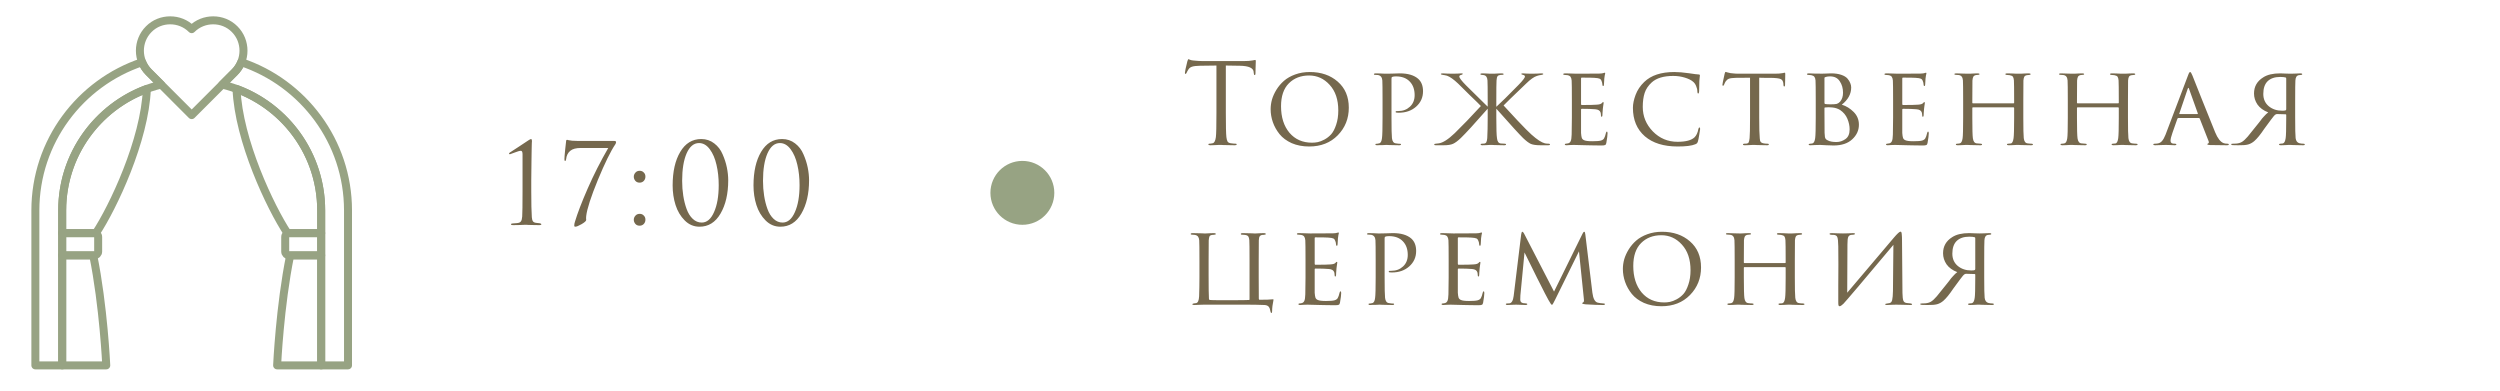<?xml version="1.0" encoding="UTF-8"?> <svg xmlns="http://www.w3.org/2000/svg" width="313" height="49" viewBox="0 0 313 49" fill="none"><g clip-path="url(#clip0_17_459)"><path d="M24 3.652C23.256 2.908 22.281 2.545 21.308 2.545C20.333 2.545 19.359 2.908 18.624 3.652C17.145 5.131 17.145 7.558 18.624 9.036L24 14.412L29.376 9.036C30.855 7.558 30.855 5.131 29.376 3.652C28.64 2.908 27.666 2.545 26.692 2.545C25.718 2.545 24.744 2.908 24 3.652Z" stroke="#97A383" stroke-miterlimit="10" stroke-linecap="round" stroke-linejoin="round"></path><path d="M11.81 31.971H7.787V29.188H11.81C12.075 29.188 12.29 29.403 12.29 29.668V31.492C12.29 31.756 12.075 31.971 11.81 31.971Z" stroke="#97A383" stroke-miterlimit="10" stroke-linejoin="round"></path><path d="M11.989 29.224C14.144 25.954 18.131 17.574 18.387 11.129C12.199 13.413 7.787 19.362 7.787 26.343V29.188H11.81C11.873 29.188 11.933 29.201 11.989 29.224Z" stroke="#97A383" stroke-miterlimit="10" stroke-linejoin="round"></path><path d="M7.787 31.972V45.745H13.303C13.303 45.745 12.964 38.305 11.671 31.972H7.787Z" stroke="#97A383" stroke-miterlimit="10" stroke-linejoin="round"></path><path d="M36.19 31.971H40.213V29.188H36.19C35.925 29.188 35.709 29.403 35.709 29.668V31.492C35.709 31.756 35.925 31.971 36.19 31.971Z" stroke="#97A383" stroke-miterlimit="10" stroke-linejoin="round"></path><path d="M36.01 29.224C33.855 25.954 29.868 17.574 29.613 11.129C35.8 13.413 40.213 19.362 40.213 26.343V29.188H36.189C36.126 29.188 36.065 29.201 36.01 29.224Z" stroke="#97A383" stroke-miterlimit="10" stroke-linejoin="round"></path><path d="M40.212 31.972V45.745H34.696C34.696 45.745 35.034 38.305 36.328 31.972H40.212Z" stroke="#97A383" stroke-miterlimit="10" stroke-linejoin="round"></path><path d="M30.204 7.785C30.02 8.242 29.743 8.668 29.375 9.037L27.824 10.588C34.932 12.308 40.212 18.707 40.212 26.343V45.745H43.571V26.343C43.572 17.72 37.963 10.386 30.204 7.785Z" stroke="#97A383" stroke-miterlimit="10" stroke-linejoin="round"></path><path d="M18.624 9.037C18.256 8.669 17.98 8.242 17.794 7.785C10.036 10.386 4.428 17.72 4.428 26.343V45.745H7.787V26.343C7.787 18.707 13.067 12.308 20.175 10.588L18.624 9.037Z" stroke="#97A383" stroke-miterlimit="10" stroke-linejoin="round"></path><path d="M65.422 23.931V19.325C65.422 19.026 65.352 18.877 65.212 18.877C65.072 18.877 64.811 18.952 64.428 19.101L63.854 19.311C63.77 19.311 63.728 19.288 63.728 19.241C63.728 19.194 63.761 19.148 63.826 19.101C64.125 18.905 64.512 18.653 64.988 18.345C65.464 18.037 65.851 17.78 66.15 17.575C66.318 17.463 66.43 17.407 66.486 17.407C66.561 17.407 66.598 17.505 66.598 17.701L66.584 17.897C66.584 18.018 66.579 18.186 66.57 18.401C66.57 18.616 66.565 18.868 66.556 19.157C66.556 19.446 66.551 19.778 66.542 20.151C66.542 20.524 66.537 20.907 66.528 21.299C66.528 21.691 66.523 22.12 66.514 22.587C66.514 23.044 66.514 23.492 66.514 23.931C66.514 25.424 66.537 26.512 66.584 27.193C66.603 27.426 66.649 27.599 66.724 27.711C66.808 27.823 66.957 27.888 67.172 27.907C67.303 27.916 67.429 27.93 67.55 27.949C67.699 27.968 67.774 28.014 67.774 28.089C67.774 28.154 67.695 28.187 67.536 28.187C67.228 28.187 66.948 28.182 66.696 28.173C66.444 28.173 66.257 28.168 66.136 28.159L65.94 28.145H65.688C65.52 28.154 65.296 28.164 65.016 28.173C64.745 28.182 64.479 28.187 64.218 28.187C64.059 28.187 63.98 28.154 63.98 28.089C63.98 28.014 64.045 27.977 64.176 27.977C64.223 27.977 64.4 27.963 64.708 27.935C64.96 27.916 65.128 27.846 65.212 27.725C65.305 27.604 65.361 27.398 65.38 27.109C65.408 26.698 65.422 25.639 65.422 23.931ZM72.344 17.645H76.88C77.049 17.645 77.132 17.692 77.132 17.785C77.132 17.869 77.105 17.958 77.049 18.051C76.46 18.919 75.728 20.412 74.85 22.531C73.983 24.65 73.497 26.152 73.394 27.039C73.385 27.114 73.38 27.179 73.38 27.235C73.38 27.291 73.38 27.347 73.38 27.403C73.39 27.45 73.394 27.492 73.394 27.529C73.394 27.66 73.203 27.837 72.82 28.061C72.447 28.276 72.181 28.383 72.022 28.383C71.939 28.383 71.897 28.336 71.897 28.243C71.897 28.094 71.924 27.935 71.981 27.767C72.298 26.703 72.83 25.317 73.576 23.609C74.323 21.901 75.182 20.207 76.153 18.527H72.709C72.121 18.527 71.686 18.644 71.406 18.877C71.099 19.12 70.921 19.479 70.874 19.955C70.856 20.086 70.814 20.151 70.749 20.151C70.692 20.151 70.665 20.076 70.665 19.927C70.665 19.75 70.697 19.339 70.763 18.695C70.837 18.051 70.874 17.72 70.874 17.701C70.874 17.57 70.921 17.505 71.014 17.505C71.024 17.505 71.075 17.519 71.168 17.547C71.271 17.566 71.425 17.589 71.63 17.617C71.836 17.636 72.074 17.645 72.344 17.645ZM80.079 28.257C79.855 28.257 79.678 28.182 79.547 28.033C79.416 27.874 79.351 27.702 79.351 27.515C79.351 27.328 79.416 27.16 79.547 27.011C79.678 26.852 79.86 26.773 80.093 26.773C80.298 26.773 80.466 26.843 80.597 26.983C80.737 27.114 80.807 27.286 80.807 27.501C80.807 27.716 80.737 27.898 80.597 28.047C80.457 28.187 80.284 28.257 80.079 28.257ZM80.079 22.867C79.855 22.867 79.678 22.792 79.547 22.643C79.416 22.484 79.351 22.312 79.351 22.125C79.351 21.938 79.416 21.77 79.547 21.621C79.678 21.462 79.86 21.383 80.093 21.383C80.298 21.383 80.466 21.453 80.597 21.593C80.737 21.724 80.807 21.896 80.807 22.111C80.807 22.326 80.737 22.508 80.597 22.657C80.457 22.797 80.284 22.867 80.079 22.867ZM91.173 22.573C91.173 24.253 90.851 25.644 90.207 26.745C89.572 27.837 88.695 28.383 87.575 28.383C86.865 28.383 86.249 28.122 85.727 27.599C85.204 27.076 84.822 26.432 84.579 25.667C84.336 24.902 84.215 24.085 84.215 23.217C84.215 21.481 84.532 20.081 85.167 19.017C85.802 17.944 86.679 17.407 87.799 17.407C88.415 17.407 88.956 17.589 89.423 17.953C89.889 18.308 90.24 18.765 90.473 19.325C90.716 19.876 90.893 20.426 91.005 20.977C91.117 21.528 91.173 22.06 91.173 22.573ZM89.983 23.175C89.983 22.26 89.889 21.411 89.703 20.627C89.525 19.843 89.246 19.194 88.863 18.681C88.48 18.168 88.032 17.911 87.519 17.911C86.865 17.911 86.347 18.34 85.965 19.199C85.591 20.058 85.405 21.206 85.405 22.643C85.405 23.287 85.451 23.908 85.545 24.505C85.638 25.102 85.778 25.658 85.965 26.171C86.151 26.684 86.408 27.095 86.735 27.403C87.061 27.711 87.435 27.865 87.855 27.865C88.499 27.865 89.012 27.431 89.395 26.563C89.787 25.695 89.983 24.566 89.983 23.175ZM101.295 22.573C101.295 24.253 100.973 25.644 100.329 26.745C99.695 27.837 98.817 28.383 97.698 28.383C96.988 28.383 96.372 28.122 95.85 27.599C95.327 27.076 94.944 26.432 94.701 25.667C94.459 24.902 94.338 24.085 94.338 23.217C94.338 21.481 94.655 20.081 95.29 19.017C95.924 17.944 96.802 17.407 97.921 17.407C98.537 17.407 99.079 17.589 99.546 17.953C100.012 18.308 100.362 18.765 100.595 19.325C100.838 19.876 101.015 20.426 101.127 20.977C101.239 21.528 101.295 22.06 101.295 22.573ZM100.105 23.175C100.105 22.26 100.012 21.411 99.826 20.627C99.648 19.843 99.368 19.194 98.986 18.681C98.603 18.168 98.155 17.911 97.641 17.911C96.988 17.911 96.47 18.34 96.088 19.199C95.714 20.058 95.528 21.206 95.528 22.643C95.528 23.287 95.574 23.908 95.668 24.505C95.761 25.102 95.901 25.658 96.088 26.171C96.274 26.684 96.531 27.095 96.858 27.403C97.184 27.711 97.558 27.865 97.978 27.865C98.621 27.865 99.135 27.431 99.517 26.563C99.909 25.695 100.105 24.566 100.105 23.175Z" fill="#75684D"></path><circle cx="128" cy="24.145" r="3.5" fill="#97A383" stroke="#97A383"></circle><path d="M153.474 8.205V14.127C153.474 15.76 153.497 16.773 153.544 17.165C153.572 17.398 153.619 17.58 153.684 17.711C153.759 17.832 153.894 17.907 154.09 17.935C154.351 17.972 154.561 17.991 154.72 17.991C154.795 17.991 154.832 18.019 154.832 18.075C154.832 18.15 154.757 18.187 154.608 18.187C154.384 18.187 154.132 18.182 153.852 18.173C153.581 18.173 153.353 18.168 153.166 18.159C152.989 18.15 152.895 18.145 152.886 18.145C152.877 18.145 152.783 18.145 152.606 18.145C152.438 18.154 152.242 18.164 152.018 18.173C151.803 18.182 151.635 18.187 151.514 18.187C151.365 18.187 151.29 18.15 151.29 18.075C151.29 18.019 151.327 17.991 151.402 17.991C151.514 17.991 151.654 17.972 151.822 17.935C152.027 17.898 152.163 17.641 152.228 17.165C152.275 16.773 152.298 15.76 152.298 14.127V8.205C152.074 8.205 151.729 8.21 151.262 8.219C150.795 8.228 150.45 8.233 150.226 8.233C149.787 8.242 149.465 8.28 149.26 8.345C149.064 8.401 148.91 8.513 148.798 8.681C148.695 8.84 148.616 8.984 148.56 9.115C148.523 9.208 148.476 9.255 148.42 9.255C148.373 9.255 148.35 9.213 148.35 9.129C148.35 8.98 148.453 8.494 148.658 7.673C148.714 7.496 148.761 7.407 148.798 7.407C148.817 7.407 148.887 7.435 149.008 7.491C149.129 7.538 149.265 7.566 149.414 7.575C149.862 7.622 150.231 7.645 150.52 7.645H155.77C156.181 7.645 156.512 7.622 156.764 7.575C156.82 7.566 156.876 7.556 156.932 7.547C156.997 7.538 157.044 7.528 157.072 7.519C157.109 7.51 157.137 7.505 157.156 7.505C157.203 7.505 157.226 7.561 157.226 7.673C157.226 7.832 157.217 8.121 157.198 8.541C157.189 8.961 157.184 9.185 157.184 9.213C157.184 9.334 157.151 9.395 157.086 9.395C157.021 9.395 156.983 9.316 156.974 9.157C156.974 9.138 156.969 9.115 156.96 9.087C156.96 9.05 156.96 9.022 156.96 9.003C156.913 8.508 156.339 8.252 155.238 8.233C155.042 8.233 154.748 8.228 154.356 8.219C153.964 8.21 153.67 8.205 153.474 8.205ZM163.914 18.341C163.093 18.341 162.36 18.201 161.716 17.921C161.081 17.632 160.577 17.258 160.204 16.801C159.831 16.334 159.551 15.835 159.364 15.303C159.177 14.771 159.084 14.225 159.084 13.665C159.084 13.273 159.14 12.872 159.252 12.461C159.373 12.05 159.56 11.64 159.812 11.229C160.073 10.809 160.386 10.44 160.75 10.123C161.123 9.796 161.59 9.53 162.15 9.325C162.71 9.12 163.321 9.017 163.984 9.017C165.403 9.017 166.569 9.418 167.484 10.221C168.408 11.024 168.87 12.111 168.87 13.483C168.87 14.846 168.408 15.998 167.484 16.941C166.569 17.874 165.379 18.341 163.914 18.341ZM164.264 17.865C164.497 17.865 164.735 17.842 164.978 17.795C165.221 17.748 165.501 17.641 165.818 17.473C166.145 17.296 166.429 17.072 166.672 16.801C166.915 16.521 167.12 16.124 167.288 15.611C167.465 15.098 167.554 14.505 167.554 13.833C167.554 12.48 167.195 11.411 166.476 10.627C165.767 9.843 164.908 9.451 163.9 9.451C162.864 9.451 162.019 9.778 161.366 10.431C160.713 11.084 160.386 12.041 160.386 13.301C160.386 14.673 160.736 15.779 161.436 16.619C162.145 17.45 163.088 17.865 164.264 17.865ZM173.095 14.729V12.629C173.095 11.173 173.086 10.319 173.067 10.067C173.039 9.684 172.862 9.46 172.535 9.395C172.405 9.376 172.26 9.367 172.101 9.367C172.045 9.367 172.017 9.344 172.017 9.297C172.017 9.222 172.083 9.185 172.213 9.185C172.391 9.185 172.591 9.19 172.815 9.199C173.049 9.208 173.245 9.218 173.403 9.227C173.571 9.227 173.66 9.227 173.669 9.227C173.744 9.227 173.973 9.222 174.355 9.213C174.738 9.194 175.037 9.185 175.251 9.185C176.259 9.185 177.025 9.409 177.547 9.857C177.958 10.221 178.163 10.744 178.163 11.425C178.163 12.2 177.874 12.844 177.295 13.357C176.726 13.861 176.003 14.113 175.125 14.113C174.995 14.113 174.906 14.108 174.859 14.099C174.775 14.099 174.733 14.071 174.733 14.015C174.733 13.959 174.752 13.926 174.789 13.917C174.836 13.908 174.934 13.903 175.083 13.903C175.653 13.903 176.133 13.721 176.525 13.357C176.917 12.993 177.113 12.512 177.113 11.915C177.113 11.206 176.913 10.641 176.511 10.221C176.101 9.782 175.522 9.563 174.775 9.563C174.551 9.563 174.393 9.586 174.299 9.633C174.243 9.652 174.215 9.726 174.215 9.857V14.701C174.215 16.092 174.234 16.955 174.271 17.291C174.318 17.702 174.481 17.921 174.761 17.949C174.985 17.986 175.172 18.005 175.321 18.005C175.377 18.005 175.405 18.028 175.405 18.075C175.405 18.15 175.34 18.187 175.209 18.187C174.995 18.187 174.761 18.182 174.509 18.173C174.257 18.173 174.047 18.168 173.879 18.159C173.721 18.15 173.637 18.145 173.627 18.145H173.543C173.478 18.154 173.394 18.159 173.291 18.159C173.198 18.168 173.1 18.173 172.997 18.173C172.895 18.173 172.787 18.173 172.675 18.173C172.563 18.182 172.47 18.187 172.395 18.187C172.265 18.187 172.199 18.15 172.199 18.075C172.199 18.028 172.232 18.005 172.297 18.005C172.391 18.005 172.512 17.986 172.661 17.949C172.857 17.921 172.979 17.702 173.025 17.291C173.072 16.955 173.095 16.101 173.095 14.729ZM187.338 12.629V13.371C187.851 12.914 188.77 12.008 190.096 10.655C190.646 10.095 190.922 9.736 190.922 9.577C190.922 9.474 190.833 9.404 190.656 9.367C190.534 9.339 190.474 9.302 190.474 9.255C190.474 9.208 190.534 9.185 190.656 9.185C190.749 9.185 190.908 9.194 191.132 9.213C191.365 9.222 191.566 9.227 191.734 9.227C191.892 9.227 192.13 9.222 192.448 9.213C192.765 9.194 192.952 9.185 193.008 9.185C193.148 9.185 193.218 9.213 193.218 9.269C193.218 9.316 193.138 9.353 192.98 9.381C192.784 9.4 192.597 9.442 192.42 9.507C192.056 9.619 191.603 9.941 191.062 10.473C189.391 12.069 188.453 12.979 188.248 13.203C188.602 13.595 189.186 14.225 189.998 15.093C190.81 15.952 191.388 16.535 191.734 16.843C192.443 17.478 193.008 17.846 193.428 17.949C193.586 17.977 193.74 17.991 193.89 17.991C194.002 17.991 194.058 18.024 194.058 18.089C194.058 18.154 193.988 18.187 193.848 18.187H192.896C192.345 18.187 191.934 18.131 191.664 18.019C191.402 17.898 191.08 17.655 190.698 17.291C190.212 16.815 189.181 15.686 187.604 13.903C187.473 13.754 187.384 13.656 187.338 13.609V14.729C187.338 16.101 187.366 16.955 187.422 17.291C187.459 17.711 187.618 17.935 187.898 17.963C188.038 17.982 188.201 17.991 188.388 17.991C188.5 17.991 188.556 18.019 188.556 18.075C188.556 18.15 188.49 18.187 188.36 18.187C188.145 18.187 187.912 18.182 187.66 18.173C187.417 18.173 187.212 18.168 187.044 18.159L186.806 18.145C186.796 18.145 186.712 18.145 186.554 18.145C186.395 18.154 186.218 18.164 186.022 18.173C185.826 18.182 185.672 18.187 185.56 18.187C185.438 18.187 185.378 18.15 185.378 18.075C185.378 18.019 185.434 17.991 185.546 17.991C185.648 17.991 185.737 17.986 185.812 17.977C185.952 17.958 186.045 17.898 186.092 17.795C186.148 17.692 186.185 17.524 186.204 17.291C186.241 16.619 186.26 15.765 186.26 14.729V13.609C186.148 13.74 186.064 13.833 186.008 13.889C184.589 15.513 183.553 16.642 182.9 17.277C182.517 17.641 182.19 17.884 181.92 18.005C181.658 18.126 181.257 18.187 180.716 18.187H179.75C179.628 18.187 179.568 18.159 179.568 18.103C179.568 18.028 179.628 17.991 179.75 17.991C179.759 17.991 179.885 17.977 180.128 17.949C180.641 17.884 181.308 17.459 182.13 16.675C183.072 15.76 184.164 14.626 185.406 13.273C185.294 13.142 184.813 12.671 183.964 11.859C183.124 11.038 182.657 10.576 182.564 10.473C182.004 9.941 181.537 9.61 181.164 9.479C180.94 9.423 180.772 9.39 180.66 9.381C180.482 9.353 180.394 9.316 180.394 9.269C180.394 9.213 180.478 9.185 180.646 9.185C180.702 9.185 180.884 9.194 181.192 9.213C181.509 9.222 181.742 9.227 181.892 9.227C182.06 9.227 182.26 9.222 182.494 9.213C182.727 9.194 182.895 9.185 182.998 9.185C183.091 9.185 183.138 9.208 183.138 9.255C183.138 9.292 183.086 9.33 182.984 9.367C182.797 9.404 182.704 9.474 182.704 9.577C182.704 9.745 182.984 10.114 183.544 10.683C185.028 12.139 185.933 13.03 186.26 13.357V12.629C186.26 11.173 186.25 10.319 186.232 10.067C186.204 9.684 186.064 9.465 185.812 9.409C185.765 9.4 185.653 9.386 185.476 9.367C185.392 9.367 185.35 9.339 185.35 9.283C185.35 9.218 185.415 9.185 185.546 9.185C185.676 9.185 185.84 9.19 186.036 9.199C186.241 9.208 186.418 9.218 186.568 9.227C186.717 9.227 186.796 9.227 186.806 9.227C186.815 9.227 186.894 9.227 187.044 9.227C187.193 9.218 187.366 9.208 187.562 9.199C187.758 9.19 187.916 9.185 188.038 9.185C188.178 9.185 188.248 9.218 188.248 9.283C188.248 9.339 188.206 9.367 188.122 9.367C188.01 9.367 187.916 9.372 187.842 9.381C187.674 9.4 187.557 9.456 187.492 9.549C187.426 9.633 187.384 9.81 187.366 10.081C187.347 10.333 187.338 11.182 187.338 12.629ZM196.799 14.729V12.629C196.799 11.182 196.79 10.333 196.771 10.081C196.753 9.876 196.706 9.722 196.631 9.619C196.566 9.516 196.435 9.446 196.239 9.409C196.127 9.39 196.015 9.381 195.903 9.381C195.782 9.381 195.721 9.353 195.721 9.297C195.721 9.222 195.791 9.185 195.931 9.185C196.015 9.185 196.207 9.19 196.505 9.199C196.804 9.208 197.093 9.218 197.373 9.227C199.081 9.227 200.029 9.222 200.215 9.213C200.495 9.204 200.677 9.18 200.761 9.143C200.845 9.115 200.897 9.101 200.915 9.101C200.953 9.101 200.971 9.134 200.971 9.199C200.971 9.218 200.953 9.297 200.915 9.437C200.887 9.568 200.869 9.698 200.859 9.829C200.831 10.23 200.817 10.473 200.817 10.557C200.817 10.697 200.785 10.767 200.719 10.767C200.654 10.767 200.621 10.716 200.621 10.613C200.612 10.436 200.579 10.286 200.523 10.165C200.477 10.016 200.397 9.913 200.285 9.857C200.173 9.801 199.949 9.764 199.613 9.745C199.371 9.726 198.839 9.717 198.017 9.717C197.971 9.717 197.947 9.754 197.947 9.829V13.007C197.947 13.1 197.975 13.147 198.031 13.147C198.993 13.147 199.623 13.133 199.921 13.105C200.257 13.086 200.472 13.016 200.565 12.895C200.612 12.82 200.663 12.783 200.719 12.783C200.757 12.783 200.775 12.811 200.775 12.867C200.775 12.886 200.771 12.928 200.761 12.993C200.752 13.058 200.738 13.152 200.719 13.273C200.701 13.385 200.687 13.497 200.677 13.609C200.659 13.768 200.645 13.95 200.635 14.155C200.626 14.351 200.621 14.454 200.621 14.463C200.612 14.566 200.579 14.617 200.523 14.617C200.467 14.617 200.439 14.556 200.439 14.435C200.439 14.323 200.425 14.211 200.397 14.099C200.323 13.847 200.099 13.707 199.725 13.679C199.296 13.642 198.736 13.623 198.045 13.623C197.98 13.623 197.947 13.656 197.947 13.721V14.743C197.947 14.827 197.947 15.028 197.947 15.345C197.947 15.662 197.947 15.942 197.947 16.185C197.947 16.418 197.947 16.572 197.947 16.647C197.966 16.927 197.999 17.137 198.045 17.277C198.101 17.408 198.199 17.501 198.339 17.557C198.517 17.641 198.857 17.683 199.361 17.683C199.875 17.683 200.229 17.655 200.425 17.599C200.621 17.543 200.757 17.45 200.831 17.319C200.915 17.179 200.99 16.964 201.055 16.675C201.083 16.544 201.125 16.479 201.181 16.479C201.237 16.479 201.265 16.549 201.265 16.689C201.265 16.922 201.214 17.328 201.111 17.907C201.083 18.047 201.032 18.131 200.957 18.159C200.883 18.196 200.729 18.215 200.495 18.215C200.15 18.215 199.795 18.21 199.431 18.201C199.067 18.192 198.82 18.187 198.689 18.187C197.709 18.159 197.159 18.145 197.037 18.145C196.935 18.145 196.781 18.15 196.575 18.159C196.379 18.178 196.225 18.187 196.113 18.187C195.983 18.187 195.917 18.154 195.917 18.089C195.917 18.024 195.959 17.991 196.043 17.991C196.127 17.991 196.221 17.977 196.323 17.949C196.463 17.921 196.571 17.832 196.645 17.683C196.72 17.524 196.762 17.244 196.771 16.843C196.79 16.208 196.799 15.504 196.799 14.729ZM210.042 18.341C208.297 18.341 206.929 17.916 205.94 17.067C204.941 16.199 204.442 15.009 204.442 13.497C204.442 13.012 204.554 12.47 204.778 11.873C205.002 11.276 205.361 10.739 205.856 10.263C206.715 9.432 207.97 9.017 209.622 9.017C210.135 9.017 210.751 9.068 211.47 9.171C212.067 9.264 212.478 9.316 212.702 9.325C212.786 9.325 212.828 9.372 212.828 9.465C212.828 9.493 212.819 9.572 212.8 9.703C212.781 9.834 212.767 9.983 212.758 10.151C212.758 10.272 212.753 10.506 212.744 10.851C212.744 11.187 212.739 11.383 212.73 11.439C212.721 11.616 212.683 11.705 212.618 11.705C212.543 11.705 212.506 11.616 212.506 11.439C212.506 11.224 212.455 11 212.352 10.767C212.259 10.534 212.128 10.352 211.96 10.221C211.736 10.025 211.395 9.857 210.938 9.717C210.481 9.577 209.995 9.507 209.482 9.507C208.287 9.507 207.391 9.778 206.794 10.319C206.365 10.711 206.071 11.15 205.912 11.635C205.753 12.12 205.674 12.704 205.674 13.385C205.674 14.561 206.094 15.583 206.934 16.451C207.783 17.319 208.815 17.753 210.028 17.753C211.064 17.753 211.778 17.562 212.17 17.179C212.403 16.936 212.557 16.6 212.632 16.171C212.66 16.031 212.711 15.961 212.786 15.961C212.833 15.961 212.856 16.026 212.856 16.157C212.856 16.222 212.819 16.465 212.744 16.885C212.679 17.296 212.623 17.571 212.576 17.711C212.539 17.823 212.501 17.898 212.464 17.935C212.427 17.972 212.357 18.014 212.254 18.061C211.815 18.248 211.078 18.341 210.042 18.341ZM220.253 9.731V14.729C220.253 16.026 220.276 16.89 220.323 17.319C220.342 17.459 220.356 17.562 220.365 17.627C220.384 17.683 220.421 17.744 220.477 17.809C220.542 17.865 220.631 17.907 220.743 17.935C220.892 17.972 221.074 17.991 221.289 17.991C221.401 17.991 221.457 18.019 221.457 18.075C221.457 18.15 221.396 18.187 221.275 18.187C221.06 18.187 220.827 18.182 220.575 18.173C220.323 18.173 220.113 18.168 219.945 18.159L219.679 18.145C219.67 18.145 219.586 18.145 219.427 18.145C219.268 18.154 219.086 18.164 218.881 18.173C218.685 18.182 218.536 18.187 218.433 18.187C218.293 18.187 218.223 18.154 218.223 18.089C218.223 18.024 218.274 17.991 218.377 17.991C218.508 17.991 218.61 17.986 218.685 17.977C218.816 17.958 218.9 17.902 218.937 17.809C218.984 17.716 219.021 17.543 219.049 17.291C219.086 16.955 219.105 16.101 219.105 14.729V9.731C218.302 9.731 217.714 9.736 217.341 9.745C216.921 9.754 216.627 9.792 216.459 9.857C216.3 9.922 216.165 10.034 216.053 10.193C215.988 10.296 215.918 10.44 215.843 10.627C215.815 10.702 215.773 10.739 215.717 10.739C215.67 10.739 215.647 10.697 215.647 10.613C215.638 10.566 215.731 10.104 215.927 9.227C215.964 9.078 216.006 9.003 216.053 9.003C216.081 9.003 216.165 9.026 216.305 9.073C216.454 9.12 216.576 9.148 216.669 9.157C217.08 9.204 217.378 9.227 217.565 9.227H222.157C222.614 9.227 222.95 9.204 223.165 9.157C223.324 9.12 223.412 9.101 223.431 9.101C223.487 9.101 223.515 9.143 223.515 9.227C223.515 9.386 223.51 9.661 223.501 10.053C223.492 10.445 223.487 10.646 223.487 10.655C223.487 10.767 223.454 10.823 223.389 10.823C223.324 10.823 223.291 10.767 223.291 10.655C223.291 10.618 223.286 10.552 223.277 10.459C223.249 10.17 223.137 9.983 222.941 9.899C222.754 9.806 222.316 9.754 221.625 9.745C221.438 9.745 221.191 9.745 220.883 9.745C220.584 9.736 220.374 9.731 220.253 9.731ZM227.331 14.729V12.629C227.331 11.173 227.322 10.319 227.303 10.067C227.285 9.862 227.238 9.712 227.163 9.619C227.089 9.516 226.953 9.446 226.757 9.409C226.608 9.39 226.496 9.381 226.421 9.381C226.3 9.381 226.239 9.348 226.239 9.283C226.239 9.218 226.309 9.185 226.449 9.185C226.561 9.185 226.683 9.19 226.813 9.199C226.953 9.199 227.084 9.204 227.205 9.213C227.327 9.213 227.439 9.213 227.541 9.213C227.653 9.213 227.742 9.213 227.807 9.213L227.905 9.227C227.999 9.227 228.195 9.222 228.493 9.213C228.801 9.194 229.053 9.185 229.249 9.185C229.744 9.185 230.169 9.246 230.523 9.367C230.878 9.488 231.139 9.647 231.307 9.843C231.475 10.039 231.592 10.23 231.657 10.417C231.732 10.594 231.769 10.772 231.769 10.949C231.769 11.77 231.377 12.489 230.593 13.105C231.144 13.273 231.639 13.576 232.077 14.015C232.516 14.454 232.735 14.986 232.735 15.611C232.735 16.32 232.455 16.932 231.895 17.445C231.345 17.958 230.565 18.215 229.557 18.215C229.492 18.215 229.361 18.21 229.165 18.201C228.979 18.192 228.82 18.187 228.689 18.187C228.297 18.159 228.036 18.145 227.905 18.145C227.765 18.145 227.56 18.15 227.289 18.159C227.019 18.178 226.804 18.187 226.645 18.187C226.515 18.187 226.449 18.159 226.449 18.103C226.449 18.028 226.515 17.991 226.645 17.991C226.739 17.991 226.823 17.982 226.897 17.963C227.084 17.926 227.205 17.702 227.261 17.291C227.308 16.946 227.331 16.092 227.331 14.729ZM228.423 9.759V12.881C228.423 12.946 228.447 12.993 228.493 13.021C228.661 13.049 228.895 13.063 229.193 13.063C229.557 13.063 229.814 13.044 229.963 13.007C230.113 12.96 230.253 12.867 230.383 12.727C230.626 12.438 230.747 12.064 230.747 11.607C230.747 11.056 230.612 10.58 230.341 10.179C230.08 9.768 229.674 9.563 229.123 9.563C228.909 9.563 228.731 9.586 228.591 9.633C228.479 9.661 228.423 9.703 228.423 9.759ZM228.423 13.539V14.085C228.423 15.7 228.428 16.544 228.437 16.619C228.456 16.88 228.47 17.053 228.479 17.137C228.489 17.212 228.521 17.296 228.577 17.389C228.643 17.473 228.745 17.543 228.885 17.599C229.128 17.72 229.473 17.781 229.921 17.781C230.323 17.781 230.696 17.66 231.041 17.417C231.396 17.174 231.573 16.768 231.573 16.199C231.573 15.76 231.48 15.317 231.293 14.869C231.107 14.421 230.799 14.052 230.369 13.763C230.089 13.595 229.772 13.492 229.417 13.455C229.081 13.418 228.773 13.418 228.493 13.455C228.447 13.455 228.423 13.483 228.423 13.539ZM237.016 14.729V12.629C237.016 11.182 237.007 10.333 236.988 10.081C236.97 9.876 236.923 9.722 236.848 9.619C236.783 9.516 236.652 9.446 236.456 9.409C236.344 9.39 236.232 9.381 236.12 9.381C235.999 9.381 235.938 9.353 235.938 9.297C235.938 9.222 236.008 9.185 236.148 9.185C236.232 9.185 236.424 9.19 236.722 9.199C237.021 9.208 237.31 9.218 237.59 9.227C239.298 9.227 240.246 9.222 240.432 9.213C240.712 9.204 240.894 9.18 240.978 9.143C241.062 9.115 241.114 9.101 241.132 9.101C241.17 9.101 241.188 9.134 241.188 9.199C241.188 9.218 241.17 9.297 241.132 9.437C241.104 9.568 241.086 9.698 241.076 9.829C241.048 10.23 241.034 10.473 241.034 10.557C241.034 10.697 241.002 10.767 240.936 10.767C240.871 10.767 240.838 10.716 240.838 10.613C240.829 10.436 240.796 10.286 240.74 10.165C240.694 10.016 240.614 9.913 240.502 9.857C240.39 9.801 240.166 9.764 239.83 9.745C239.588 9.726 239.056 9.717 238.234 9.717C238.188 9.717 238.164 9.754 238.164 9.829V13.007C238.164 13.1 238.192 13.147 238.248 13.147C239.21 13.147 239.84 13.133 240.138 13.105C240.474 13.086 240.689 13.016 240.782 12.895C240.829 12.82 240.88 12.783 240.936 12.783C240.974 12.783 240.992 12.811 240.992 12.867C240.992 12.886 240.988 12.928 240.978 12.993C240.969 13.058 240.955 13.152 240.936 13.273C240.918 13.385 240.904 13.497 240.894 13.609C240.876 13.768 240.862 13.95 240.852 14.155C240.843 14.351 240.838 14.454 240.838 14.463C240.829 14.566 240.796 14.617 240.74 14.617C240.684 14.617 240.656 14.556 240.656 14.435C240.656 14.323 240.642 14.211 240.614 14.099C240.54 13.847 240.316 13.707 239.942 13.679C239.513 13.642 238.953 13.623 238.262 13.623C238.197 13.623 238.164 13.656 238.164 13.721V14.743C238.164 14.827 238.164 15.028 238.164 15.345C238.164 15.662 238.164 15.942 238.164 16.185C238.164 16.418 238.164 16.572 238.164 16.647C238.183 16.927 238.216 17.137 238.262 17.277C238.318 17.408 238.416 17.501 238.556 17.557C238.734 17.641 239.074 17.683 239.578 17.683C240.092 17.683 240.446 17.655 240.642 17.599C240.838 17.543 240.974 17.45 241.048 17.319C241.132 17.179 241.207 16.964 241.272 16.675C241.3 16.544 241.342 16.479 241.398 16.479C241.454 16.479 241.482 16.549 241.482 16.689C241.482 16.922 241.431 17.328 241.328 17.907C241.3 18.047 241.249 18.131 241.174 18.159C241.1 18.196 240.946 18.215 240.712 18.215C240.367 18.215 240.012 18.21 239.648 18.201C239.284 18.192 239.037 18.187 238.906 18.187C237.926 18.159 237.376 18.145 237.254 18.145C237.152 18.145 236.998 18.15 236.792 18.159C236.596 18.178 236.442 18.187 236.33 18.187C236.2 18.187 236.134 18.154 236.134 18.089C236.134 18.024 236.176 17.991 236.26 17.991C236.344 17.991 236.438 17.977 236.54 17.949C236.68 17.921 236.788 17.832 236.862 17.683C236.937 17.524 236.979 17.244 236.988 16.843C237.007 16.208 237.016 15.504 237.016 14.729ZM247.018 12.937H252.086C252.142 12.937 252.17 12.914 252.17 12.867V12.615C252.17 11.168 252.16 10.319 252.142 10.067C252.123 9.852 252.081 9.698 252.016 9.605C251.95 9.512 251.81 9.446 251.596 9.409C251.465 9.39 251.348 9.381 251.246 9.381C251.134 9.381 251.078 9.348 251.078 9.283C251.078 9.218 251.143 9.185 251.274 9.185C251.451 9.185 251.656 9.19 251.89 9.199C252.123 9.208 252.319 9.218 252.478 9.227C252.646 9.227 252.734 9.227 252.744 9.227C252.753 9.227 252.832 9.227 252.982 9.227C253.14 9.218 253.318 9.208 253.514 9.199C253.719 9.19 253.882 9.185 254.004 9.185C254.153 9.185 254.228 9.218 254.228 9.283C254.228 9.348 254.176 9.381 254.074 9.381C253.999 9.381 253.906 9.39 253.794 9.409C253.616 9.437 253.5 9.502 253.444 9.605C253.388 9.698 253.35 9.857 253.332 10.081C253.322 10.333 253.318 11.182 253.318 12.629V14.729C253.318 16.101 253.336 16.955 253.374 17.291C253.42 17.702 253.579 17.921 253.85 17.949C254.027 17.977 254.19 17.991 254.34 17.991C254.461 17.991 254.522 18.024 254.522 18.089C254.522 18.154 254.452 18.187 254.312 18.187C254.106 18.187 253.878 18.182 253.626 18.173C253.374 18.173 253.164 18.168 252.996 18.159C252.828 18.15 252.739 18.145 252.73 18.145C252.72 18.145 252.636 18.145 252.478 18.145C252.319 18.154 252.142 18.164 251.946 18.173C251.75 18.182 251.596 18.187 251.484 18.187C251.344 18.187 251.274 18.15 251.274 18.075C251.274 18.019 251.325 17.991 251.428 17.991C251.568 17.991 251.675 17.982 251.75 17.963C251.927 17.935 252.044 17.711 252.1 17.291C252.146 16.955 252.17 16.115 252.17 14.771V13.525C252.17 13.469 252.142 13.441 252.086 13.441H247.004C246.957 13.441 246.934 13.469 246.934 13.525V14.771C246.934 16.134 246.957 16.983 247.004 17.319C247.06 17.711 247.218 17.921 247.48 17.949C247.666 17.977 247.834 17.991 247.984 17.991C248.096 17.991 248.152 18.024 248.152 18.089C248.152 18.154 248.091 18.187 247.97 18.187C247.755 18.187 247.522 18.182 247.27 18.173C247.018 18.173 246.803 18.168 246.626 18.159C246.458 18.15 246.369 18.145 246.36 18.145C246.35 18.145 246.266 18.145 246.108 18.145C245.949 18.154 245.767 18.164 245.562 18.173C245.356 18.182 245.202 18.187 245.1 18.187C244.95 18.187 244.876 18.154 244.876 18.089C244.876 18.024 244.927 17.991 245.03 17.991C245.142 17.991 245.254 17.977 245.366 17.949C245.543 17.912 245.66 17.702 245.716 17.319C245.762 17.039 245.786 16.176 245.786 14.729V12.657C245.786 11.182 245.776 10.319 245.758 10.067C245.73 9.656 245.552 9.432 245.226 9.395C245.058 9.376 244.932 9.367 244.848 9.367C244.745 9.367 244.694 9.339 244.694 9.283C244.694 9.218 244.764 9.185 244.904 9.185C245.137 9.185 245.431 9.194 245.786 9.213C246.14 9.222 246.332 9.227 246.36 9.227C246.369 9.227 246.453 9.227 246.612 9.227C246.77 9.218 246.948 9.208 247.144 9.199C247.349 9.19 247.508 9.185 247.62 9.185C247.76 9.185 247.83 9.218 247.83 9.283C247.83 9.339 247.783 9.367 247.69 9.367C247.606 9.367 247.512 9.376 247.41 9.395C247.242 9.423 247.125 9.493 247.06 9.605C247.004 9.708 246.966 9.866 246.948 10.081C246.938 10.333 246.934 11.178 246.934 12.615V12.867C246.934 12.914 246.962 12.937 247.018 12.937ZM260.121 12.937H265.189C265.245 12.937 265.273 12.914 265.273 12.867V12.615C265.273 11.168 265.263 10.319 265.245 10.067C265.226 9.852 265.184 9.698 265.119 9.605C265.053 9.512 264.913 9.446 264.699 9.409C264.568 9.39 264.451 9.381 264.349 9.381C264.237 9.381 264.181 9.348 264.181 9.283C264.181 9.218 264.246 9.185 264.377 9.185C264.554 9.185 264.759 9.19 264.993 9.199C265.226 9.208 265.422 9.218 265.581 9.227C265.749 9.227 265.837 9.227 265.847 9.227C265.856 9.227 265.935 9.227 266.085 9.227C266.243 9.218 266.421 9.208 266.617 9.199C266.822 9.19 266.985 9.185 267.107 9.185C267.256 9.185 267.331 9.218 267.331 9.283C267.331 9.348 267.279 9.381 267.177 9.381C267.102 9.381 267.009 9.39 266.897 9.409C266.719 9.437 266.603 9.502 266.547 9.605C266.491 9.698 266.453 9.857 266.435 10.081C266.425 10.333 266.421 11.182 266.421 12.629V14.729C266.421 16.101 266.439 16.955 266.477 17.291C266.523 17.702 266.682 17.921 266.953 17.949C267.13 17.977 267.293 17.991 267.443 17.991C267.564 17.991 267.625 18.024 267.625 18.089C267.625 18.154 267.555 18.187 267.415 18.187C267.209 18.187 266.981 18.182 266.729 18.173C266.477 18.173 266.267 18.168 266.099 18.159C265.931 18.15 265.842 18.145 265.833 18.145C265.823 18.145 265.739 18.145 265.581 18.145C265.422 18.154 265.245 18.164 265.049 18.173C264.853 18.182 264.699 18.187 264.587 18.187C264.447 18.187 264.377 18.15 264.377 18.075C264.377 18.019 264.428 17.991 264.531 17.991C264.671 17.991 264.778 17.982 264.853 17.963C265.03 17.935 265.147 17.711 265.203 17.291C265.249 16.955 265.273 16.115 265.273 14.771V13.525C265.273 13.469 265.245 13.441 265.189 13.441H260.107C260.06 13.441 260.037 13.469 260.037 13.525V14.771C260.037 16.134 260.06 16.983 260.107 17.319C260.163 17.711 260.321 17.921 260.583 17.949C260.769 17.977 260.937 17.991 261.087 17.991C261.199 17.991 261.255 18.024 261.255 18.089C261.255 18.154 261.194 18.187 261.073 18.187C260.858 18.187 260.625 18.182 260.373 18.173C260.121 18.173 259.906 18.168 259.729 18.159C259.561 18.15 259.472 18.145 259.463 18.145C259.453 18.145 259.369 18.145 259.211 18.145C259.052 18.154 258.87 18.164 258.665 18.173C258.459 18.182 258.305 18.187 258.203 18.187C258.053 18.187 257.979 18.154 257.979 18.089C257.979 18.024 258.03 17.991 258.133 17.991C258.245 17.991 258.357 17.977 258.469 17.949C258.646 17.912 258.763 17.702 258.819 17.319C258.865 17.039 258.889 16.176 258.889 14.729V12.657C258.889 11.182 258.879 10.319 258.861 10.067C258.833 9.656 258.655 9.432 258.329 9.395C258.161 9.376 258.035 9.367 257.951 9.367C257.848 9.367 257.797 9.339 257.797 9.283C257.797 9.218 257.867 9.185 258.007 9.185C258.24 9.185 258.534 9.194 258.889 9.213C259.243 9.222 259.435 9.227 259.463 9.227C259.472 9.227 259.556 9.227 259.715 9.227C259.873 9.218 260.051 9.208 260.247 9.199C260.452 9.19 260.611 9.185 260.723 9.185C260.863 9.185 260.933 9.218 260.933 9.283C260.933 9.339 260.886 9.367 260.793 9.367C260.709 9.367 260.615 9.376 260.513 9.395C260.345 9.423 260.228 9.493 260.163 9.605C260.107 9.708 260.069 9.866 260.051 10.081C260.041 10.333 260.037 11.178 260.037 12.615V12.867C260.037 12.914 260.065 12.937 260.121 12.937ZM275.293 14.771H272.745C272.679 14.771 272.633 14.808 272.605 14.883L271.989 16.633C271.83 17.081 271.751 17.412 271.751 17.627C271.751 17.87 271.905 17.991 272.213 17.991H272.311C272.423 17.991 272.479 18.024 272.479 18.089C272.479 18.154 272.409 18.187 272.269 18.187C272.157 18.187 271.951 18.178 271.653 18.159C271.363 18.15 271.2 18.145 271.163 18.145C271.153 18.145 270.985 18.15 270.659 18.159C270.332 18.178 270.052 18.187 269.819 18.187C269.669 18.187 269.595 18.154 269.595 18.089C269.595 18.024 269.651 17.991 269.763 17.991C269.893 17.991 269.987 17.986 270.043 17.977C270.313 17.949 270.523 17.846 270.673 17.669C270.831 17.492 270.981 17.226 271.121 16.871L273.921 9.493C273.995 9.288 274.051 9.157 274.089 9.101C274.126 9.045 274.168 9.017 274.215 9.017C274.28 9.017 274.373 9.166 274.495 9.465C274.513 9.512 274.919 10.534 275.713 12.531C276.506 14.528 277.047 15.872 277.337 16.563C277.654 17.328 278.009 17.781 278.401 17.921C278.522 17.968 278.681 17.991 278.877 17.991C278.989 17.991 279.045 18.024 279.045 18.089C279.045 18.154 278.975 18.187 278.835 18.187C278.041 18.187 277.332 18.178 276.707 18.159C276.473 18.15 276.357 18.117 276.357 18.061C276.357 18.014 276.389 17.982 276.455 17.963C276.557 17.916 276.576 17.814 276.511 17.655L275.405 14.841C275.377 14.794 275.339 14.771 275.293 14.771ZM272.885 14.281H275.125C275.171 14.281 275.185 14.253 275.167 14.197L274.061 11.103C274.014 10.963 273.963 10.963 273.907 11.103L272.857 14.197C272.829 14.253 272.838 14.281 272.885 14.281ZM286.235 13.665V9.829C286.235 9.764 286.211 9.722 286.165 9.703C286.015 9.656 285.787 9.633 285.479 9.633C284.807 9.633 284.284 9.81 283.911 10.165C283.547 10.52 283.365 11.052 283.365 11.761C283.365 12.405 283.593 12.918 284.051 13.301C284.508 13.674 285.068 13.861 285.731 13.861C285.945 13.861 286.085 13.847 286.151 13.819C286.207 13.8 286.235 13.749 286.235 13.665ZM286.781 9.227C286.818 9.227 286.995 9.222 287.313 9.213C287.639 9.194 287.877 9.185 288.027 9.185C288.167 9.185 288.237 9.218 288.237 9.283C288.237 9.348 288.19 9.381 288.097 9.381C288.05 9.381 287.961 9.39 287.831 9.409C287.551 9.446 287.401 9.67 287.383 10.081C287.364 10.333 287.355 11.182 287.355 12.629V14.729C287.355 16.101 287.373 16.955 287.411 17.291C287.457 17.655 287.621 17.87 287.901 17.935C288.059 17.972 288.223 17.991 288.391 17.991C288.503 17.991 288.559 18.024 288.559 18.089C288.559 18.154 288.498 18.187 288.377 18.187C288.162 18.187 287.929 18.182 287.677 18.173C287.425 18.173 287.215 18.168 287.047 18.159C286.879 18.15 286.79 18.145 286.781 18.145C286.771 18.145 286.687 18.145 286.529 18.145C286.379 18.154 286.207 18.164 286.011 18.173C285.815 18.182 285.661 18.187 285.549 18.187C285.409 18.187 285.339 18.154 285.339 18.089C285.339 18.024 285.395 17.991 285.507 17.991C285.628 17.991 285.726 17.982 285.801 17.963C285.987 17.926 286.109 17.702 286.165 17.291C286.211 17.011 286.235 16.171 286.235 14.771V14.393C286.235 14.337 286.207 14.309 286.151 14.309C285.721 14.309 285.385 14.3 285.143 14.281C285.04 14.281 284.975 14.29 284.947 14.309C284.872 14.337 284.783 14.412 284.681 14.533C284.587 14.636 284.186 15.172 283.477 16.143C283.01 16.843 282.595 17.352 282.231 17.669C281.988 17.874 281.731 18.014 281.461 18.089C281.19 18.164 280.775 18.196 280.215 18.187L279.585 18.173C279.426 18.173 279.347 18.136 279.347 18.061C279.347 18.014 279.417 17.991 279.557 17.991C279.706 17.991 279.841 17.986 279.963 17.977C280.243 17.958 280.485 17.888 280.691 17.767C280.905 17.636 281.148 17.412 281.419 17.095C281.792 16.647 282.235 16.096 282.749 15.443C282.767 15.415 282.837 15.326 282.959 15.177C283.08 15.018 283.164 14.906 283.211 14.841C283.267 14.776 283.346 14.687 283.449 14.575C283.551 14.454 283.645 14.356 283.729 14.281C283.813 14.197 283.897 14.127 283.981 14.071C283.383 13.838 282.935 13.511 282.637 13.091C282.347 12.662 282.203 12.2 282.203 11.705C282.203 10.837 282.585 10.165 283.351 9.689C283.864 9.353 284.573 9.185 285.479 9.185C285.693 9.185 285.941 9.194 286.221 9.213C286.51 9.222 286.697 9.227 286.781 9.227ZM157.59 32.629V34.715C157.59 36.246 157.595 37.137 157.604 37.389C157.604 37.482 157.637 37.529 157.702 37.529C158.514 37.529 159.06 37.51 159.34 37.473C159.387 37.464 159.415 37.468 159.424 37.487C159.443 37.496 159.447 37.524 159.438 37.571C159.326 38.094 159.27 38.551 159.27 38.943C159.27 39.102 159.242 39.181 159.186 39.181C159.121 39.181 159.079 39.116 159.06 38.985C159.023 38.733 158.953 38.542 158.85 38.411C158.747 38.28 158.575 38.206 158.332 38.187C157.604 38.159 156.89 38.145 156.19 38.145H150.716C150.679 38.145 150.515 38.15 150.226 38.159C149.937 38.178 149.703 38.187 149.526 38.187C149.367 38.187 149.288 38.159 149.288 38.103C149.288 38.047 149.344 38.01 149.456 37.991C149.643 37.963 149.745 37.949 149.764 37.949C149.979 37.902 150.1 37.622 150.128 37.109C150.156 36.353 150.17 35.569 150.17 34.757V32.629C150.17 31.182 150.161 30.333 150.142 30.081C150.123 29.885 150.077 29.736 150.002 29.633C149.927 29.521 149.792 29.446 149.596 29.409C149.465 29.39 149.344 29.381 149.232 29.381C149.129 29.381 149.078 29.353 149.078 29.297C149.078 29.222 149.148 29.185 149.288 29.185C149.465 29.185 149.671 29.19 149.904 29.199C150.137 29.208 150.333 29.213 150.492 29.213L150.744 29.227C150.753 29.227 150.837 29.227 150.996 29.227C151.155 29.218 151.332 29.208 151.528 29.199C151.733 29.19 151.892 29.185 152.004 29.185C152.144 29.185 152.214 29.222 152.214 29.297C152.214 29.353 152.167 29.381 152.074 29.381C152.037 29.381 151.999 29.386 151.962 29.395C151.934 29.395 151.906 29.4 151.878 29.409C151.859 29.409 151.831 29.409 151.794 29.409C151.607 29.428 151.486 29.488 151.43 29.591C151.383 29.694 151.351 29.862 151.332 30.095C151.323 30.347 151.318 31.192 151.318 32.629V34.477C151.318 36.026 151.332 37.002 151.36 37.403C151.369 37.506 151.411 37.557 151.486 37.557C151.654 37.576 152.055 37.585 152.69 37.585H154.244C155.373 37.585 156.087 37.576 156.386 37.557C156.423 37.557 156.442 37.529 156.442 37.473V32.629C156.442 31.173 156.433 30.319 156.414 30.067C156.395 29.852 156.353 29.698 156.288 29.605C156.223 29.502 156.078 29.437 155.854 29.409C155.742 29.39 155.607 29.381 155.448 29.381C155.383 29.381 155.35 29.353 155.35 29.297C155.35 29.222 155.42 29.185 155.56 29.185C155.737 29.185 155.943 29.19 156.176 29.199C156.409 29.208 156.605 29.213 156.764 29.213L157.002 29.227C157.011 29.227 157.095 29.227 157.254 29.227C157.413 29.218 157.59 29.208 157.786 29.199C157.982 29.19 158.141 29.185 158.262 29.185C158.402 29.185 158.472 29.222 158.472 29.297C158.472 29.353 158.439 29.381 158.374 29.381H158.332C158.304 29.39 158.262 29.4 158.206 29.409C158.15 29.409 158.103 29.409 158.066 29.409C157.945 29.418 157.847 29.456 157.772 29.521C157.707 29.586 157.665 29.661 157.646 29.745C157.627 29.82 157.613 29.932 157.604 30.081C157.595 30.333 157.59 31.182 157.59 32.629ZM163.451 34.729V32.629C163.451 31.182 163.442 30.333 163.423 30.081C163.404 29.876 163.358 29.722 163.283 29.619C163.218 29.516 163.087 29.446 162.891 29.409C162.779 29.39 162.667 29.381 162.555 29.381C162.434 29.381 162.373 29.353 162.373 29.297C162.373 29.222 162.443 29.185 162.583 29.185C162.667 29.185 162.858 29.19 163.157 29.199C163.456 29.208 163.745 29.218 164.025 29.227C165.733 29.227 166.68 29.222 166.867 29.213C167.147 29.204 167.329 29.18 167.413 29.143C167.497 29.115 167.548 29.101 167.567 29.101C167.604 29.101 167.623 29.134 167.623 29.199C167.623 29.218 167.604 29.297 167.567 29.437C167.539 29.568 167.52 29.698 167.511 29.829C167.483 30.23 167.469 30.473 167.469 30.557C167.469 30.697 167.436 30.767 167.371 30.767C167.306 30.767 167.273 30.716 167.273 30.613C167.264 30.436 167.231 30.286 167.175 30.165C167.128 30.016 167.049 29.913 166.937 29.857C166.825 29.801 166.601 29.764 166.265 29.745C166.022 29.726 165.49 29.717 164.669 29.717C164.622 29.717 164.599 29.754 164.599 29.829V33.007C164.599 33.1 164.627 33.147 164.683 33.147C165.644 33.147 166.274 33.133 166.573 33.105C166.909 33.086 167.124 33.016 167.217 32.895C167.264 32.82 167.315 32.783 167.371 32.783C167.408 32.783 167.427 32.811 167.427 32.867C167.427 32.886 167.422 32.928 167.413 32.993C167.404 33.058 167.39 33.152 167.371 33.273C167.352 33.385 167.338 33.497 167.329 33.609C167.31 33.768 167.296 33.95 167.287 34.155C167.278 34.351 167.273 34.454 167.273 34.463C167.264 34.566 167.231 34.617 167.175 34.617C167.119 34.617 167.091 34.556 167.091 34.435C167.091 34.323 167.077 34.211 167.049 34.099C166.974 33.847 166.75 33.707 166.377 33.679C165.948 33.642 165.388 33.623 164.697 33.623C164.632 33.623 164.599 33.656 164.599 33.721V34.743C164.599 34.827 164.599 35.028 164.599 35.345C164.599 35.662 164.599 35.942 164.599 36.185C164.599 36.418 164.599 36.572 164.599 36.647C164.618 36.927 164.65 37.137 164.697 37.277C164.753 37.408 164.851 37.501 164.991 37.557C165.168 37.641 165.509 37.683 166.013 37.683C166.526 37.683 166.881 37.655 167.077 37.599C167.273 37.543 167.408 37.45 167.483 37.319C167.567 37.179 167.642 36.964 167.707 36.675C167.735 36.544 167.777 36.479 167.833 36.479C167.889 36.479 167.917 36.549 167.917 36.689C167.917 36.922 167.866 37.328 167.763 37.907C167.735 38.047 167.684 38.131 167.609 38.159C167.534 38.196 167.38 38.215 167.147 38.215C166.802 38.215 166.447 38.21 166.083 38.201C165.719 38.192 165.472 38.187 165.341 38.187C164.361 38.159 163.81 38.145 163.689 38.145C163.586 38.145 163.432 38.15 163.227 38.159C163.031 38.178 162.877 38.187 162.765 38.187C162.634 38.187 162.569 38.154 162.569 38.089C162.569 38.024 162.611 37.991 162.695 37.991C162.779 37.991 162.872 37.977 162.975 37.949C163.115 37.921 163.222 37.832 163.297 37.683C163.372 37.524 163.414 37.244 163.423 36.843C163.442 36.208 163.451 35.504 163.451 34.729ZM172.234 34.729V32.629C172.234 31.173 172.225 30.319 172.206 30.067C172.178 29.684 172.001 29.46 171.674 29.395C171.543 29.376 171.399 29.367 171.24 29.367C171.184 29.367 171.156 29.344 171.156 29.297C171.156 29.222 171.221 29.185 171.352 29.185C171.529 29.185 171.73 29.19 171.954 29.199C172.187 29.208 172.383 29.218 172.542 29.227C172.71 29.227 172.799 29.227 172.808 29.227C172.883 29.227 173.111 29.222 173.494 29.213C173.877 29.194 174.175 29.185 174.39 29.185C175.398 29.185 176.163 29.409 176.686 29.857C177.097 30.221 177.302 30.744 177.302 31.425C177.302 32.2 177.013 32.844 176.434 33.357C175.865 33.861 175.141 34.113 174.264 34.113C174.133 34.113 174.045 34.108 173.998 34.099C173.914 34.099 173.872 34.071 173.872 34.015C173.872 33.959 173.891 33.926 173.928 33.917C173.975 33.908 174.073 33.903 174.222 33.903C174.791 33.903 175.272 33.721 175.664 33.357C176.056 32.993 176.252 32.512 176.252 31.915C176.252 31.206 176.051 30.641 175.65 30.221C175.239 29.782 174.661 29.563 173.914 29.563C173.69 29.563 173.531 29.586 173.438 29.633C173.382 29.652 173.354 29.726 173.354 29.857V34.701C173.354 36.092 173.373 36.955 173.41 37.291C173.457 37.702 173.62 37.921 173.9 37.949C174.124 37.986 174.311 38.005 174.46 38.005C174.516 38.005 174.544 38.028 174.544 38.075C174.544 38.15 174.479 38.187 174.348 38.187C174.133 38.187 173.9 38.182 173.648 38.173C173.396 38.173 173.186 38.168 173.018 38.159C172.859 38.15 172.775 38.145 172.766 38.145H172.682C172.617 38.154 172.533 38.159 172.43 38.159C172.337 38.168 172.239 38.173 172.136 38.173C172.033 38.173 171.926 38.173 171.814 38.173C171.702 38.182 171.609 38.187 171.534 38.187C171.403 38.187 171.338 38.15 171.338 38.075C171.338 38.028 171.371 38.005 171.436 38.005C171.529 38.005 171.651 37.986 171.8 37.949C171.996 37.921 172.117 37.702 172.164 37.291C172.211 36.955 172.234 36.101 172.234 34.729ZM181.372 34.729V32.629C181.372 31.182 181.363 30.333 181.344 30.081C181.325 29.876 181.279 29.722 181.204 29.619C181.139 29.516 181.008 29.446 180.812 29.409C180.7 29.39 180.588 29.381 180.476 29.381C180.355 29.381 180.294 29.353 180.294 29.297C180.294 29.222 180.364 29.185 180.504 29.185C180.588 29.185 180.779 29.19 181.078 29.199C181.377 29.208 181.666 29.218 181.946 29.227C183.654 29.227 184.601 29.222 184.788 29.213C185.068 29.204 185.25 29.18 185.334 29.143C185.418 29.115 185.469 29.101 185.488 29.101C185.525 29.101 185.544 29.134 185.544 29.199C185.544 29.218 185.525 29.297 185.488 29.437C185.46 29.568 185.441 29.698 185.432 29.829C185.404 30.23 185.39 30.473 185.39 30.557C185.39 30.697 185.357 30.767 185.292 30.767C185.227 30.767 185.194 30.716 185.194 30.613C185.185 30.436 185.152 30.286 185.096 30.165C185.049 30.016 184.97 29.913 184.858 29.857C184.746 29.801 184.522 29.764 184.186 29.745C183.943 29.726 183.411 29.717 182.59 29.717C182.543 29.717 182.52 29.754 182.52 29.829V33.007C182.52 33.1 182.548 33.147 182.604 33.147C183.565 33.147 184.195 33.133 184.494 33.105C184.83 33.086 185.045 33.016 185.138 32.895C185.185 32.82 185.236 32.783 185.292 32.783C185.329 32.783 185.348 32.811 185.348 32.867C185.348 32.886 185.343 32.928 185.334 32.993C185.325 33.058 185.311 33.152 185.292 33.273C185.273 33.385 185.259 33.497 185.25 33.609C185.231 33.768 185.217 33.95 185.208 34.155C185.199 34.351 185.194 34.454 185.194 34.463C185.185 34.566 185.152 34.617 185.096 34.617C185.04 34.617 185.012 34.556 185.012 34.435C185.012 34.323 184.998 34.211 184.97 34.099C184.895 33.847 184.671 33.707 184.298 33.679C183.869 33.642 183.309 33.623 182.618 33.623C182.553 33.623 182.52 33.656 182.52 33.721V34.743C182.52 34.827 182.52 35.028 182.52 35.345C182.52 35.662 182.52 35.942 182.52 36.185C182.52 36.418 182.52 36.572 182.52 36.647C182.539 36.927 182.571 37.137 182.618 37.277C182.674 37.408 182.772 37.501 182.912 37.557C183.089 37.641 183.43 37.683 183.934 37.683C184.447 37.683 184.802 37.655 184.998 37.599C185.194 37.543 185.329 37.45 185.404 37.319C185.488 37.179 185.563 36.964 185.628 36.675C185.656 36.544 185.698 36.479 185.754 36.479C185.81 36.479 185.838 36.549 185.838 36.689C185.838 36.922 185.787 37.328 185.684 37.907C185.656 38.047 185.605 38.131 185.53 38.159C185.455 38.196 185.301 38.215 185.068 38.215C184.723 38.215 184.368 38.21 184.004 38.201C183.64 38.192 183.393 38.187 183.262 38.187C182.282 38.159 181.731 38.145 181.61 38.145C181.507 38.145 181.353 38.15 181.148 38.159C180.952 38.178 180.798 38.187 180.686 38.187C180.555 38.187 180.49 38.154 180.49 38.089C180.49 38.024 180.532 37.991 180.616 37.991C180.7 37.991 180.793 37.977 180.896 37.949C181.036 37.921 181.143 37.832 181.218 37.683C181.293 37.524 181.335 37.244 181.344 36.843C181.363 36.208 181.372 35.504 181.372 34.729ZM198.485 29.367L199.367 36.647C199.461 37.394 199.685 37.809 200.039 37.893C200.226 37.94 200.464 37.972 200.753 37.991C200.875 37.991 200.935 38.019 200.935 38.075C200.935 38.15 200.865 38.187 200.725 38.187C200.147 38.187 199.409 38.159 198.513 38.103C198.233 38.075 198.093 38.033 198.093 37.977C198.093 37.93 198.135 37.888 198.219 37.851C198.303 37.814 198.331 37.683 198.303 37.459L197.687 31.467L194.719 37.487C194.514 37.898 194.393 38.117 194.355 38.145C194.337 38.154 194.313 38.159 194.285 38.159C194.229 38.159 194.089 37.958 193.865 37.557C193.8 37.445 193.651 37.165 193.417 36.717C193.193 36.269 192.979 35.844 192.773 35.443C192.577 35.042 192.465 34.822 192.437 34.785C191.439 32.788 190.916 31.728 190.869 31.607L190.351 36.997C190.342 37.128 190.337 37.305 190.337 37.529C190.337 37.762 190.454 37.902 190.687 37.949C190.706 37.949 190.837 37.963 191.079 37.991C191.173 38 191.219 38.028 191.219 38.075C191.219 38.15 191.14 38.187 190.981 38.187C190.804 38.187 190.566 38.178 190.267 38.159C189.978 38.15 189.829 38.145 189.819 38.145C189.791 38.145 189.637 38.15 189.357 38.159C189.077 38.178 188.872 38.187 188.741 38.187C188.601 38.187 188.531 38.15 188.531 38.075C188.531 38.019 188.592 37.991 188.713 37.991C188.788 37.991 188.877 37.986 188.979 37.977C189.259 37.949 189.437 37.641 189.511 37.053L190.449 29.367C190.477 29.134 190.529 29.017 190.603 29.017C190.659 29.017 190.729 29.092 190.813 29.241L194.565 36.507L198.135 29.255C198.21 29.096 198.28 29.017 198.345 29.017C198.42 29.017 198.467 29.134 198.485 29.367ZM208.014 38.341C207.193 38.341 206.46 38.201 205.816 37.921C205.181 37.632 204.677 37.258 204.304 36.801C203.931 36.334 203.651 35.835 203.464 35.303C203.277 34.771 203.184 34.225 203.184 33.665C203.184 33.273 203.24 32.872 203.352 32.461C203.473 32.05 203.66 31.64 203.912 31.229C204.173 30.809 204.486 30.44 204.85 30.123C205.223 29.796 205.69 29.53 206.25 29.325C206.81 29.12 207.421 29.017 208.084 29.017C209.503 29.017 210.669 29.418 211.584 30.221C212.508 31.024 212.97 32.111 212.97 33.483C212.97 34.846 212.508 35.998 211.584 36.941C210.669 37.874 209.479 38.341 208.014 38.341ZM208.364 37.865C208.597 37.865 208.835 37.842 209.078 37.795C209.321 37.748 209.601 37.641 209.918 37.473C210.245 37.296 210.529 37.072 210.772 36.801C211.015 36.521 211.22 36.124 211.388 35.611C211.565 35.098 211.654 34.505 211.654 33.833C211.654 32.48 211.295 31.411 210.576 30.627C209.867 29.843 209.008 29.451 208 29.451C206.964 29.451 206.119 29.778 205.466 30.431C204.813 31.084 204.486 32.041 204.486 33.301C204.486 34.673 204.836 35.779 205.536 36.619C206.245 37.45 207.188 37.865 208.364 37.865ZM218.413 32.937H223.481C223.537 32.937 223.565 32.914 223.565 32.867V32.615C223.565 31.168 223.556 30.319 223.537 30.067C223.519 29.852 223.477 29.698 223.411 29.605C223.346 29.512 223.206 29.446 222.991 29.409C222.861 29.39 222.744 29.381 222.641 29.381C222.529 29.381 222.473 29.348 222.473 29.283C222.473 29.218 222.539 29.185 222.669 29.185C222.847 29.185 223.052 29.19 223.285 29.199C223.519 29.208 223.715 29.218 223.873 29.227C224.041 29.227 224.13 29.227 224.139 29.227C224.149 29.227 224.228 29.227 224.377 29.227C224.536 29.218 224.713 29.208 224.909 29.199C225.115 29.19 225.278 29.185 225.399 29.185C225.549 29.185 225.623 29.218 225.623 29.283C225.623 29.348 225.572 29.381 225.469 29.381C225.395 29.381 225.301 29.39 225.189 29.409C225.012 29.437 224.895 29.502 224.839 29.605C224.783 29.698 224.746 29.857 224.727 30.081C224.718 30.333 224.713 31.182 224.713 32.629V34.729C224.713 36.101 224.732 36.955 224.769 37.291C224.816 37.702 224.975 37.921 225.245 37.949C225.423 37.977 225.586 37.991 225.735 37.991C225.857 37.991 225.917 38.024 225.917 38.089C225.917 38.154 225.847 38.187 225.707 38.187C225.502 38.187 225.273 38.182 225.021 38.173C224.769 38.173 224.559 38.168 224.391 38.159C224.223 38.15 224.135 38.145 224.125 38.145C224.116 38.145 224.032 38.145 223.873 38.145C223.715 38.154 223.537 38.164 223.341 38.173C223.145 38.182 222.991 38.187 222.879 38.187C222.739 38.187 222.669 38.15 222.669 38.075C222.669 38.019 222.721 37.991 222.823 37.991C222.963 37.991 223.071 37.982 223.145 37.963C223.323 37.935 223.439 37.711 223.495 37.291C223.542 36.955 223.565 36.115 223.565 34.771V33.525C223.565 33.469 223.537 33.441 223.481 33.441H218.399C218.353 33.441 218.329 33.469 218.329 33.525V34.771C218.329 36.134 218.353 36.983 218.399 37.319C218.455 37.711 218.614 37.921 218.875 37.949C219.062 37.977 219.23 37.991 219.379 37.991C219.491 37.991 219.547 38.024 219.547 38.089C219.547 38.154 219.487 38.187 219.365 38.187C219.151 38.187 218.917 38.182 218.665 38.173C218.413 38.173 218.199 38.168 218.021 38.159C217.853 38.15 217.765 38.145 217.755 38.145C217.746 38.145 217.662 38.145 217.503 38.145C217.345 38.154 217.163 38.164 216.957 38.173C216.752 38.182 216.598 38.187 216.495 38.187C216.346 38.187 216.271 38.154 216.271 38.089C216.271 38.024 216.323 37.991 216.425 37.991C216.537 37.991 216.649 37.977 216.761 37.949C216.939 37.912 217.055 37.702 217.111 37.319C217.158 37.039 217.181 36.176 217.181 34.729V32.657C217.181 31.182 217.172 30.319 217.153 30.067C217.125 29.656 216.948 29.432 216.621 29.395C216.453 29.376 216.327 29.367 216.243 29.367C216.141 29.367 216.089 29.339 216.089 29.283C216.089 29.218 216.159 29.185 216.299 29.185C216.533 29.185 216.827 29.194 217.181 29.213C217.536 29.222 217.727 29.227 217.755 29.227C217.765 29.227 217.849 29.227 218.007 29.227C218.166 29.218 218.343 29.208 218.539 29.199C218.745 29.19 218.903 29.185 219.015 29.185C219.155 29.185 219.225 29.218 219.225 29.283C219.225 29.339 219.179 29.367 219.085 29.367C219.001 29.367 218.908 29.376 218.805 29.395C218.637 29.423 218.521 29.493 218.455 29.605C218.399 29.708 218.362 29.866 218.343 30.081C218.334 30.333 218.329 31.178 218.329 32.615V32.867C218.329 32.914 218.357 32.937 218.413 32.937ZM231.3 30.613L231.272 36.647C234.903 32.354 236.849 30.058 237.11 29.759C237.539 29.255 237.815 29.003 237.936 29.003C237.992 29.003 238.029 29.026 238.048 29.073C238.076 29.12 238.095 29.222 238.104 29.381C238.123 29.54 238.132 29.778 238.132 30.095C238.151 32.914 238.169 35.107 238.188 36.675C238.197 37.151 238.235 37.473 238.3 37.641C238.365 37.809 238.501 37.907 238.706 37.935C238.781 37.954 238.953 37.972 239.224 37.991C239.336 38.01 239.392 38.047 239.392 38.103C239.392 38.159 239.327 38.187 239.196 38.187C239.028 38.187 238.692 38.178 238.188 38.159C237.693 38.15 237.423 38.145 237.376 38.145C237.283 38.145 237.105 38.15 236.844 38.159C236.592 38.178 236.387 38.187 236.228 38.187C236.097 38.187 236.032 38.159 236.032 38.103C236.032 38.047 236.097 38.014 236.228 38.005C236.415 37.977 236.527 37.958 236.564 37.949C236.741 37.912 236.853 37.781 236.9 37.557C236.956 37.324 236.989 36.955 236.998 36.451C237.017 35.751 237.026 34.743 237.026 33.427C237.035 32.102 237.045 31.178 237.054 30.655C233.209 35.238 231.123 37.697 230.796 38.033C230.581 38.238 230.423 38.341 230.32 38.341C230.255 38.341 230.208 38.304 230.18 38.229C230.161 38.164 230.152 38.019 230.152 37.795C230.152 37.394 230.152 36.722 230.152 35.779C230.161 34.827 230.166 33.936 230.166 33.105C230.166 32.274 230.161 31.518 230.152 30.837C230.143 30.221 230.101 29.834 230.026 29.675C229.961 29.516 229.816 29.428 229.592 29.409C229.545 29.409 229.475 29.409 229.382 29.409C229.289 29.4 229.223 29.39 229.186 29.381C229.102 29.372 229.06 29.339 229.06 29.283C229.06 29.218 229.149 29.185 229.326 29.185C229.466 29.185 229.723 29.194 230.096 29.213C230.479 29.222 230.693 29.227 230.74 29.227C230.899 29.227 231.123 29.222 231.412 29.213C231.701 29.194 231.902 29.185 232.014 29.185C232.163 29.185 232.238 29.213 232.238 29.269C232.238 29.334 232.182 29.372 232.07 29.381C232.033 29.381 231.981 29.386 231.916 29.395C231.851 29.395 231.795 29.4 231.748 29.409C231.58 29.437 231.463 29.526 231.398 29.675C231.333 29.824 231.3 30.137 231.3 30.613ZM247.303 33.665V29.829C247.303 29.764 247.279 29.722 247.233 29.703C247.083 29.656 246.855 29.633 246.547 29.633C245.875 29.633 245.352 29.81 244.979 30.165C244.615 30.52 244.433 31.052 244.433 31.761C244.433 32.405 244.661 32.918 245.119 33.301C245.576 33.674 246.136 33.861 246.799 33.861C247.013 33.861 247.153 33.847 247.219 33.819C247.275 33.8 247.303 33.749 247.303 33.665ZM247.849 29.227C247.886 29.227 248.063 29.222 248.381 29.213C248.707 29.194 248.945 29.185 249.095 29.185C249.235 29.185 249.305 29.218 249.305 29.283C249.305 29.348 249.258 29.381 249.165 29.381C249.118 29.381 249.029 29.39 248.899 29.409C248.619 29.446 248.469 29.67 248.451 30.081C248.432 30.333 248.423 31.182 248.423 32.629V34.729C248.423 36.101 248.441 36.955 248.479 37.291C248.525 37.655 248.689 37.87 248.969 37.935C249.127 37.972 249.291 37.991 249.459 37.991C249.571 37.991 249.627 38.024 249.627 38.089C249.627 38.154 249.566 38.187 249.445 38.187C249.23 38.187 248.997 38.182 248.745 38.173C248.493 38.173 248.283 38.168 248.115 38.159C247.947 38.15 247.858 38.145 247.849 38.145C247.839 38.145 247.755 38.145 247.597 38.145C247.447 38.154 247.275 38.164 247.079 38.173C246.883 38.182 246.729 38.187 246.617 38.187C246.477 38.187 246.407 38.154 246.407 38.089C246.407 38.024 246.463 37.991 246.575 37.991C246.696 37.991 246.794 37.982 246.869 37.963C247.055 37.926 247.177 37.702 247.233 37.291C247.279 37.011 247.303 36.171 247.303 34.771V34.393C247.303 34.337 247.275 34.309 247.219 34.309C246.789 34.309 246.453 34.3 246.211 34.281C246.108 34.281 246.043 34.29 246.015 34.309C245.94 34.337 245.851 34.412 245.749 34.533C245.655 34.636 245.254 35.172 244.545 36.143C244.078 36.843 243.663 37.352 243.299 37.669C243.056 37.874 242.799 38.014 242.529 38.089C242.258 38.164 241.843 38.196 241.283 38.187L240.653 38.173C240.494 38.173 240.415 38.136 240.415 38.061C240.415 38.014 240.485 37.991 240.625 37.991C240.774 37.991 240.909 37.986 241.031 37.977C241.311 37.958 241.553 37.888 241.759 37.767C241.973 37.636 242.216 37.412 242.487 37.095C242.86 36.647 243.303 36.096 243.817 35.443C243.835 35.415 243.905 35.326 244.027 35.177C244.148 35.018 244.232 34.906 244.279 34.841C244.335 34.776 244.414 34.687 244.517 34.575C244.619 34.454 244.713 34.356 244.797 34.281C244.881 34.197 244.965 34.127 245.049 34.071C244.451 33.838 244.003 33.511 243.705 33.091C243.415 32.662 243.271 32.2 243.271 31.705C243.271 30.837 243.653 30.165 244.419 29.689C244.932 29.353 245.641 29.185 246.547 29.185C246.761 29.185 247.009 29.194 247.289 29.213C247.578 29.222 247.765 29.227 247.849 29.227Z" fill="#75684D"></path></g><defs><clipPath id="clip0_17_459"><rect width="313" height="48" fill="white" transform="translate(0 0.145)"></rect></clipPath></defs></svg> 